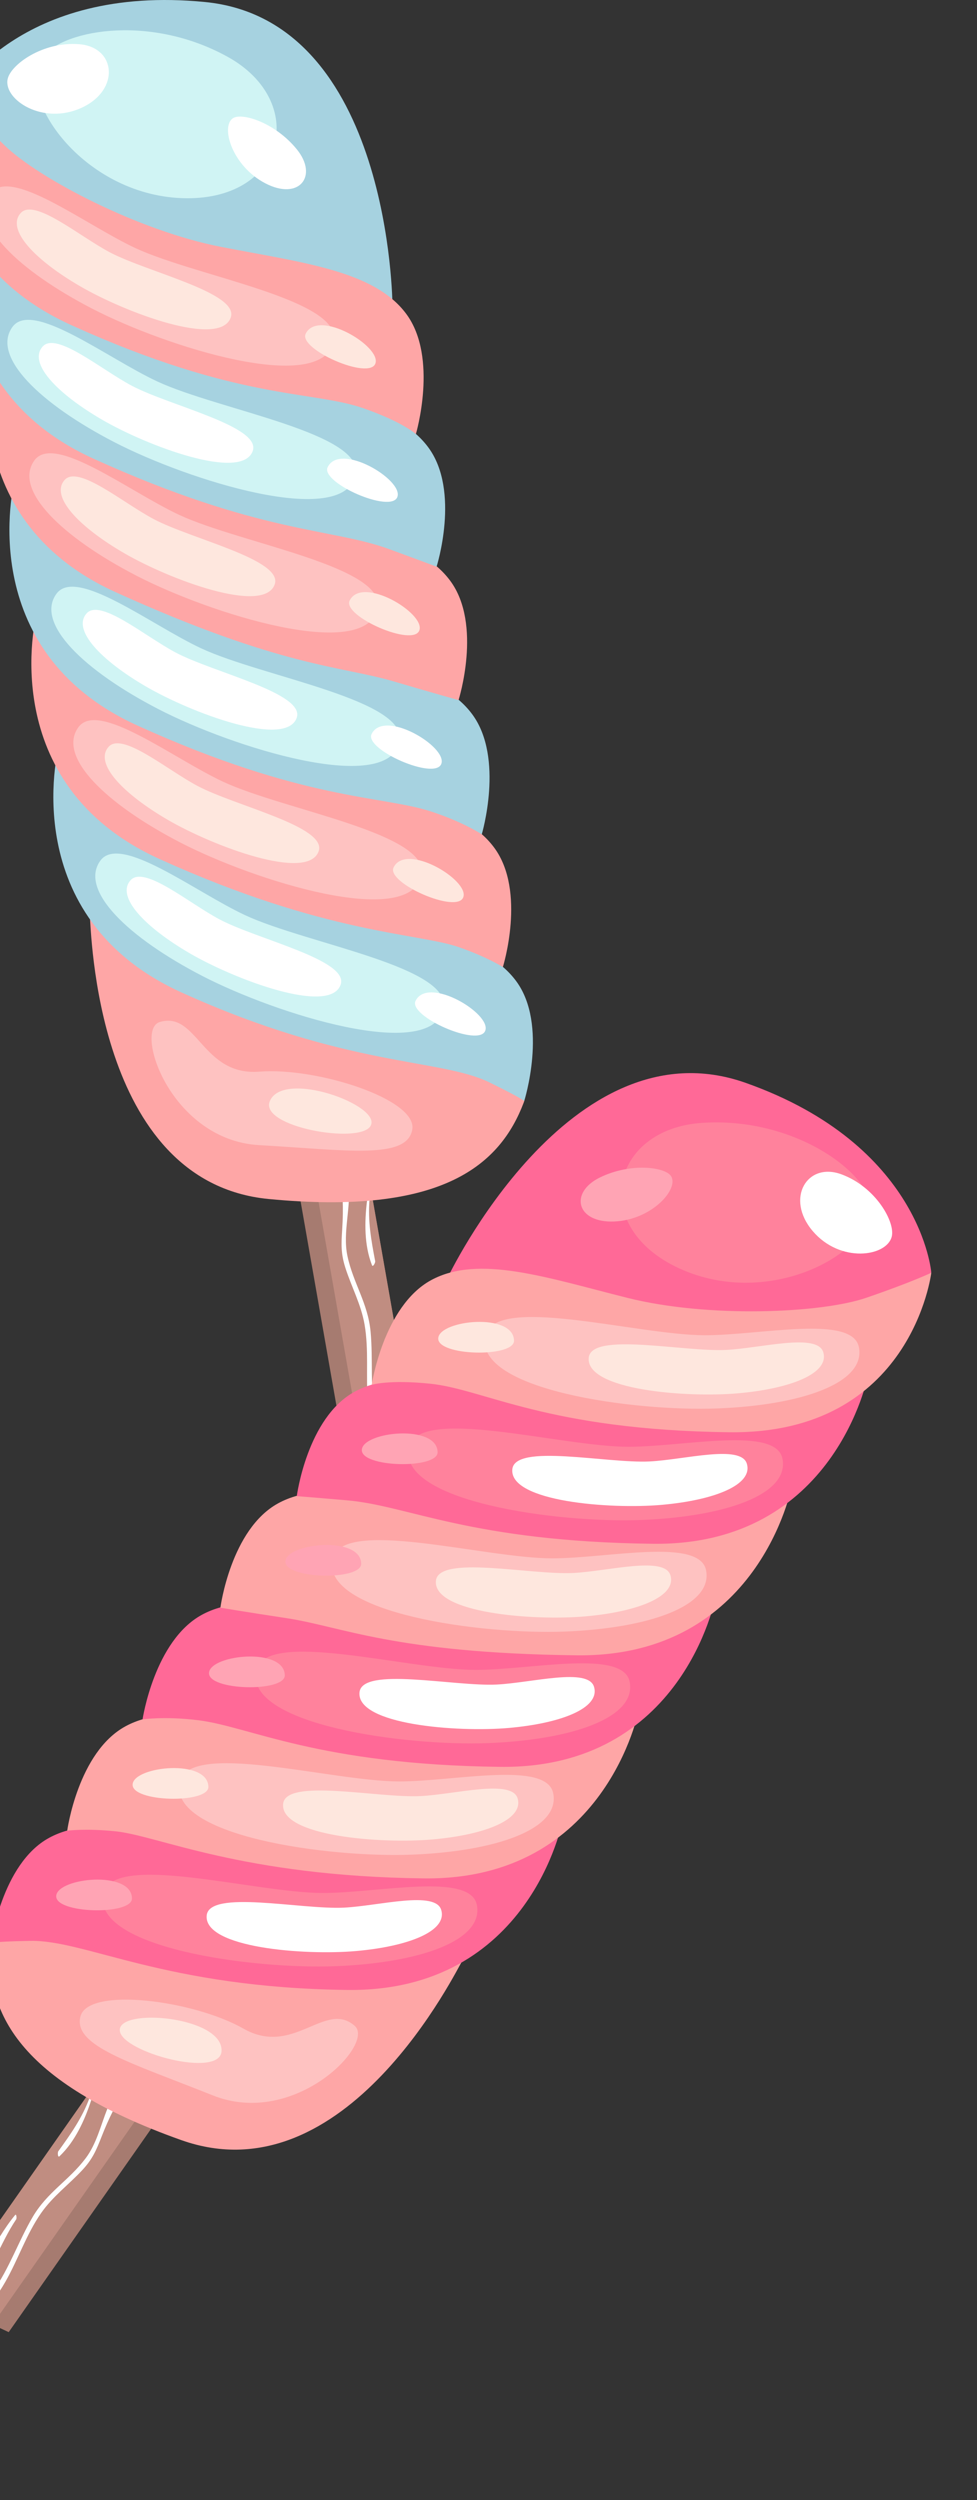 <svg width="192" height="491" viewBox="0 0 192 491" fill="none" xmlns="http://www.w3.org/2000/svg">
<rect x="0" y="0" width="192" height="491" fill="#333333" stroke="none"/>
<g clip-path="url(#clip0_10_11121)">
<path d="M92.27 344.003H78.037L59.075 235.944L57.205 225.294L56.347 220.417L55.271 214.26L54.59 210.401L53.082 201.814L52.257 197.081L51.639 193.59L51.111 190.568L49.854 183.398L49.3 180.238C49.295 180.238 49.295 180.238 49.295 180.238L48.496 175.659L48.267 174.374L47.638 170.771L47.026 167.28L45.257 157.217C45.252 157.174 45.241 157.126 45.236 157.083C45.081 156.097 45.151 155.122 45.407 154.21C45.801 152.824 46.626 151.593 47.75 150.703C48.08 150.437 48.443 150.202 48.821 150.005C49.417 149.69 50.073 149.466 50.77 149.344L51.197 149.269C51.474 149.221 51.751 149.189 52.022 149.179C54.691 149.035 57.178 150.506 58.393 152.814C58.584 153.182 58.744 153.565 58.867 153.976C58.952 154.237 59.016 154.509 59.064 154.786L59.799 158.981L60.619 163.65L61.493 168.623L62.659 175.265L63.341 179.161L63.544 180.307L64.417 185.28L65.259 190.088V190.093L66.058 194.645L66.276 195.882L67.267 201.532L68.071 206.105L69.307 213.136L69.999 217.085L70.91 222.282L71.56 225.976L73.27 235.741L92.27 344.003Z" fill="#A67B70"/>
<path d="M92.27 344.002H81.548L62.606 236.076L60.752 225.533L60.076 221.674L58.691 213.78L58.148 210.678L56.8 203.019L55.99 198.397L55.335 194.682L54.84 191.836L53.599 184.779L53.056 181.687L52.225 176.949L52.028 175.813L51.372 172.093L50.722 168.394L48.981 158.463L48.437 155.372L48.395 155.127C48.341 154.823 48.315 154.519 48.315 154.221C48.315 153.123 48.661 152.073 49.268 151.198C49.465 150.911 49.7 150.639 49.955 150.394C50.525 149.845 51.228 149.418 52.022 149.178C52.235 149.104 52.459 149.045 52.688 149.008C55.41 148.528 58.031 150.255 58.707 152.888C58.75 153.021 58.776 153.16 58.803 153.299L58.925 153.991L59.064 154.786L59.799 158.981L60.619 163.65L61.493 168.623L62.659 175.264L63.341 179.161L63.544 180.307L64.417 185.28L65.259 190.088V190.093L66.058 194.645L66.276 195.881L67.267 201.531L68.071 206.105L69.307 213.135L69.999 217.085L70.91 222.282L71.56 225.976L73.27 235.741L92.27 344.002Z" fill="#C08D81"/>
<path d="M63.709 219.271C65.68 223.359 67.768 227.469 68.428 232.026C69.137 236.866 67.272 241.935 68.279 246.673C69.43 252.083 72.295 255.863 72.828 261.539C73.339 267.051 72.695 272.621 73.696 278.1C74.591 283.004 76.956 287.487 77.819 292.39C78.725 297.539 77.031 302.747 78.08 307.875C79.63 315.422 84.419 321.253 80.94 328.966C80.818 329.227 80.498 329.297 80.637 328.924C83.817 320.235 76.359 311.153 76.727 302.267C76.993 295.855 76.344 291.218 74.405 285.237C73.339 281.949 72.562 278.74 72.285 275.296C71.88 270.27 72.508 265.126 71.645 260.132C70.964 256.182 69.078 252.755 67.874 248.992C66.969 246.172 67.064 244.291 67.246 241.487C67.81 232.639 66.638 228.108 63.208 220.081C63.096 219.809 63.581 219.015 63.709 219.271Z" fill="white"/>
<path d="M72.626 235.522C72.253 239.712 72.95 243.603 73.733 247.696C73.787 247.963 73.281 248.949 73.1 248.474C71.571 244.562 71.619 239.999 72.125 235.879C72.151 235.666 72.668 235.069 72.626 235.522Z" fill="white"/>
<path d="M76.109 262.637C77.846 269.327 76.977 276.091 79.252 282.759C80.882 287.545 82.394 291.788 81.052 296.783C80.972 297.076 80.429 297.571 80.525 296.964C81.473 290.93 78.511 285.861 77.025 280.227C75.561 274.684 76.434 268.932 75.561 263.309C75.523 263.069 76.008 262.238 76.109 262.637Z" fill="white"/>
<path d="M86.848 327.004C86.517 330.048 85.543 333.129 85.015 336.151C84.536 338.901 84.509 341.492 84.818 344.002H83.449C83.236 342.03 83.231 340.015 83.487 337.952C84.142 332.654 86.102 328.044 85.628 322.532C85.143 316.855 82.933 311.429 80.892 306.158C80.807 305.95 81.255 305.262 81.367 305.492C84.685 312.293 87.689 319.249 86.848 327.004Z" fill="white"/>
<path d="M89.138 344.002H88.233C88.014 342.174 87.95 340.303 88.105 338.368C88.126 338.128 88.664 337.377 88.648 337.889C88.573 339.989 88.77 342.02 89.138 344.002Z" fill="#FFE8CF"/>
<path d="M64.454 225.758C65.056 227.996 65.355 230.224 65.136 232.538C65.115 232.761 64.609 233.593 64.572 233.033C64.428 230.891 64.225 228.759 63.709 226.669C63.618 226.312 64.311 225.241 64.454 225.758Z" fill="#FFE8CF"/>
<path d="M17.655 180.067C17.964 181.938 18.491 232.165 52.784 235.475C87.077 238.785 98.31 228.7 102.934 216.51C106.993 205.802 17.655 180.067 17.655 180.067Z" fill="#FEA6A6"/>
<path d="M11.46 147.004C11.46 147.004 3.039 180.12 35.685 194.917C68.332 209.719 86.459 207.8 96.228 212.597C103.749 216.286 103.003 216.302 103.003 216.302C103.003 216.302 107.765 201.281 101.458 192.71C95.146 184.139 81.015 182.626 64.987 179.502C48.959 176.379 29.309 166.166 22.513 159.594C15.721 153.032 11.46 147.004 11.46 147.004Z" fill="#A6D2E0"/>
<path d="M7.14 120.801C7.14 120.801 -1.281 153.917 31.366 168.714C64.018 183.516 82.128 183.201 90.219 186.032C95.882 188.015 98.822 189.928 98.822 189.928C98.822 189.928 103.456 175.078 97.144 166.507C90.832 157.936 76.7 156.422 60.673 153.299C44.645 150.175 25 139.957 18.198 133.391C11.401 126.824 7.14 120.801 7.14 120.801Z" fill="#FEA6A6"/>
<path d="M2.825 94.598C2.825 94.598 -5.596 127.714 27.051 142.511C59.703 157.313 74.959 156.188 84.738 159.381C91.103 161.46 94.678 163.858 94.678 163.858C94.678 163.858 99.136 148.88 92.824 140.309C86.512 131.738 72.38 130.225 56.353 127.101C40.325 123.978 20.68 113.76 13.878 107.193C7.081 100.621 2.825 94.598 2.825 94.598Z" fill="#A6D2E0"/>
<path d="M-1.494 68.389C-1.494 68.389 -9.916 101.505 22.731 116.302C55.383 131.104 66.953 130.747 77.398 133.833C85.26 136.151 90.113 137.5 90.113 137.5C90.113 137.5 94.816 122.671 88.504 114.095C82.192 105.524 68.061 104.01 52.033 100.887C36.005 97.763 16.355 87.551 9.558 80.979C2.762 74.417 -1.494 68.389 -1.494 68.389Z" fill="#FEA6A6"/>
<path d="M-5.814 42.185C-5.814 42.185 -14.236 75.302 18.411 90.099C51.063 104.901 65.078 103.659 76.519 107.859C84.275 110.705 85.798 111.297 85.798 111.297C85.798 111.297 90.502 96.468 84.19 87.892C77.877 79.321 63.746 77.807 47.718 74.684C31.69 71.56 12.04 61.348 5.244 54.776C-1.558 48.214 -5.814 42.185 -5.814 42.185Z" fill="#A6D2E0"/>
<path d="M2.442 64.215C-1.766 70.035 7.928 79.331 22.507 86.858C37.086 94.384 67.128 103.765 69.866 93.462C72.093 85.077 43.095 80.605 30.881 74.902C20.952 70.27 6.314 58.858 2.442 64.215Z" fill="#D0F4F4"/>
<path d="M8.381 68.059C5.483 71.315 11.204 77.285 20.078 82.439C28.953 87.588 47.5 94.566 49.663 88.585C51.42 83.719 33.326 79.7 25.863 75.739C19.796 72.52 11.05 65.063 8.381 68.059Z" fill="white"/>
<path d="M64.391 91.751C62.915 94.778 76.913 100.956 78.096 97.582C79.284 94.213 66.82 86.762 64.391 91.751Z" fill="white"/>
<path d="M6.762 90.419C2.548 96.24 12.248 105.535 26.822 113.067C41.401 120.593 71.443 129.969 74.181 119.671C76.407 111.287 47.409 106.815 35.195 101.111C25.267 96.474 10.634 85.067 6.762 90.419Z" fill="#FEC2C1"/>
<path d="M12.701 94.262C9.803 97.519 15.524 103.488 24.398 108.637C33.273 113.786 51.82 120.764 53.982 114.783C55.74 109.917 37.64 105.898 30.183 101.937C24.116 98.723 15.37 91.266 12.701 94.262Z" fill="#FEE7DE"/>
<path d="M68.71 117.96C67.24 120.987 81.233 127.165 82.416 123.791C83.604 120.417 71.139 112.966 68.71 117.96Z" fill="#FEE7DE"/>
<path d="M11.082 116.627C6.868 122.448 16.568 131.744 31.142 139.275C45.721 146.802 75.763 156.178 78.501 145.88C80.727 137.495 51.729 133.023 39.515 127.32C29.586 122.677 14.954 111.271 11.082 116.627Z" fill="#D0F4F4"/>
<path d="M17.021 120.465C14.123 123.722 19.844 129.692 28.718 134.846C37.592 139.995 56.14 146.972 58.302 140.992C60.06 136.125 41.965 132.106 34.503 128.146C28.436 124.926 19.69 117.475 17.021 120.465Z" fill="white"/>
<path d="M73.025 144.163C71.549 147.191 85.548 153.369 86.736 149.995C87.924 146.626 75.459 139.169 73.025 144.163Z" fill="white"/>
<path d="M-8.557 18.717C-8.557 18.717 3.784 -3.19 40.304 0.397C76.823 3.984 77.126 59.898 77.126 59.898L37.507 50.735L0.205 34.142L-8.557 18.717Z" fill="#A6D2E0"/>
<path d="M-8.557 18.717C-8.557 18.717 -18.555 49.094 14.091 63.89C46.743 78.692 61.269 76.645 71.411 80.179C79.209 82.898 81.729 85.254 81.729 85.254C81.729 85.254 86.176 70.254 79.864 61.684C73.552 53.112 59.421 51.599 43.393 48.475C27.371 45.362 7.721 35.145 0.924 28.578C-5.873 22.006 -8.557 18.717 -8.557 18.717Z" fill="#FEA6A6"/>
<path d="M-1.878 38.012C-6.091 43.833 3.609 53.129 18.188 60.655C32.766 68.181 62.809 77.562 65.541 67.259C67.768 58.88 38.775 54.403 26.556 48.699C16.632 44.062 1.995 32.655 -1.878 38.012Z" fill="#FEC2C1"/>
<path d="M4.061 41.85C1.158 45.106 6.884 51.076 15.758 56.225C24.633 61.38 43.18 68.357 45.343 62.376C47.1 57.51 29.006 53.486 21.538 49.531C15.476 46.311 6.73 38.854 4.061 41.85Z" fill="#FEE7DE"/>
<path d="M60.071 65.548C58.595 68.575 72.594 74.753 73.776 71.379C74.964 68.01 62.5 60.559 60.071 65.548Z" fill="#FEE7DE"/>
<path d="M7.982 11.75C3.337 19.745 16.941 38.748 36.602 38.934C56.262 39.121 60.518 19.889 44.757 11.169C28.995 2.449 11.29 6.058 7.982 11.75Z" fill="#D0F4F4"/>
<path d="M1.488 15.588C0.727 19.596 8.429 24.66 16.041 21.163C23.653 17.672 22.811 9.277 15.604 8.685C8.397 8.088 2.032 12.731 1.488 15.588Z" fill="white"/>
<path d="M45.838 23.183C43.276 24.708 45.529 32.57 52.155 36.008C58.776 39.446 62.596 34.595 58.345 29.345C54.094 24.1 47.66 22.096 45.838 23.183Z" fill="white"/>
<path d="M19.716 169.033C15.503 174.854 25.203 184.15 39.776 191.681C54.355 199.208 84.397 208.589 87.135 198.285C89.362 189.901 60.369 185.429 48.15 179.726C38.226 175.088 23.594 163.676 19.716 169.033Z" fill="#D0F4F4"/>
<path d="M25.655 172.877C22.758 176.134 28.479 182.104 37.353 187.258C46.227 192.407 64.774 199.384 66.937 193.404C68.695 188.537 50.6 184.518 43.137 180.558C37.076 177.338 28.324 169.881 25.655 172.877Z" fill="white"/>
<path d="M81.665 196.569C80.189 199.597 94.188 205.775 95.37 202.401C96.558 199.032 84.099 191.58 81.665 196.569Z" fill="white"/>
<path d="M15.402 142.83C11.188 148.651 20.888 157.947 35.462 165.478C50.041 173.004 80.083 182.386 82.821 172.082C85.047 163.703 56.054 159.226 43.835 153.523C33.906 148.885 19.274 137.473 15.402 142.83Z" fill="#FEC2C1"/>
<path d="M21.341 146.674C18.443 149.931 24.164 155.9 33.038 161.049C41.912 166.198 60.459 173.176 62.617 167.2C64.375 162.334 46.275 158.31 38.818 154.355C32.756 151.135 24.009 143.678 21.341 146.674Z" fill="#FEE7DE"/>
<path d="M77.345 170.366C75.869 173.394 89.868 179.571 91.05 176.197C92.238 172.829 79.774 165.377 77.345 170.366Z" fill="#FEE7DE"/>
<path d="M31.403 200.711C26.236 202.235 33.592 223.903 50.904 224.894C68.215 225.88 79.96 227.788 81.02 221.845C82.08 215.902 62.255 209.564 50.973 210.465C39.686 211.361 38.796 198.525 31.403 200.711Z" fill="#FEC2C1"/>
<path d="M53.018 216.275C50.957 221.302 70.505 224.756 72.791 221.179C75.331 217.197 55.623 209.927 53.018 216.275Z" fill="#FEE7DE"/>
<path d="M75.664 352.495C75.641 352.531 75.611 352.57 75.588 352.607L69.722 360.973L67.688 363.875L65.592 366.873L64.843 367.934L62.174 371.741L62.172 371.746L60.331 374.374L56.154 380.335L54.398 382.844L52.357 385.75L49.606 389.682L44.602 396.822L42.347 400.033L38.761 405.146L35.922 409.203L29.714 418.062L1.709 458.017L-11.183 451.986L16.937 411.861L22.626 403.736L24.777 400.67L27.804 396.349L30.112 393.062L34.203 387.22L36.87 383.419L40.161 378.721L40.883 377.693L43.54 373.899L46.337 369.905L49.236 365.771L49.905 364.819L52.173 361.578L56.044 356.057L58.945 351.918L61.664 348.041L64.107 344.552C64.268 344.322 64.437 344.112 64.62 343.91L64.622 343.905C64.909 343.592 65.221 343.302 65.556 343.053C67.629 341.475 70.489 341.194 72.847 342.438C73.096 342.573 73.338 342.721 73.573 342.884L73.925 343.137C74.506 343.544 75.004 344.024 75.411 344.562C75.675 344.903 75.904 345.269 76.09 345.65C76.731 346.933 76.957 348.398 76.722 349.818C76.572 350.754 76.222 351.667 75.664 352.495Z" fill="#A67B70"/>
<path d="M74.085 348.591C73.957 348.866 73.804 349.13 73.627 349.383L73.484 349.587L71.682 352.157L65.897 360.413L63.741 363.489L61.571 366.581L60.914 367.521L58.151 371.466L56.349 374.036L52.234 379.903L50.58 382.271L48.412 385.358L45.721 389.201L41.259 395.57L39.448 398.148L34.848 404.711L32.603 407.915L26.454 416.685L-1.471 456.53L-11.183 451.986L16.937 411.862L22.626 403.737L24.777 400.671L27.804 396.35L30.112 393.063L34.203 387.221L36.87 383.419L40.161 378.721L40.883 377.694L43.54 373.899L46.337 369.906L49.236 365.771L49.905 364.819L52.173 361.579L56.044 356.057L58.945 351.918L61.664 348.041L64.107 344.553L64.567 343.897L64.974 343.317C65.057 343.202 65.14 343.088 65.235 342.985C66.97 340.884 70.073 340.435 72.331 342.021C72.513 342.147 72.688 342.288 72.847 342.439C73.469 342.995 73.933 343.688 74.216 344.439C74.347 344.765 74.446 345.105 74.5 345.454C74.682 346.499 74.551 347.596 74.085 348.591Z" fill="#C08D81"/>
<path d="M32.696 401.933C32.03 402.527 31.396 403.102 30.805 403.661C29.865 404.528 29.014 405.365 28.223 406.19C25.705 408.819 23.854 411.343 22.153 414.678C21.411 416.138 20.695 417.756 19.969 419.611C18.94 422.225 18.229 423.97 16.219 426.143C13.53 429.039 10.369 431.345 8.078 434.633C5.183 438.787 3.572 443.712 1.076 448.093C-0.424 450.722 -2.186 453.029 -4.187 455.259L-5.384 454.699C-3.963 453.221 -2.579 451.721 -1.39 450.047C1.839 445.508 3.615 440.19 6.413 435.414C9.296 430.496 13.493 428.287 16.828 423.874C18.951 421.071 19.775 417.473 21.095 414.148C21.59 412.89 22.161 411.669 22.904 410.545C24.085 408.75 25.51 407.174 27.055 405.708C27.927 404.874 28.84 404.078 29.769 403.3C30.7 402.517 31.643 401.758 32.581 400.996C32.801 400.817 32.91 401.739 32.696 401.933Z" fill="white"/>
<path d="M17.618 411.94C16.181 415.892 13.9 419.121 11.456 422.497C11.295 422.716 11.336 423.824 11.701 423.471C14.743 420.575 16.633 416.422 17.921 412.475C17.987 412.271 17.772 411.511 17.618 411.94Z" fill="white"/>
<path d="M3.181 435.862C0.007 440.586 -1.638 446.165 -5.309 450.568C-6.16 451.582 -7.062 452.543 -7.979 453.485L-9.306 452.865C-9.007 452.552 -8.705 452.234 -8.399 451.918C-3.513 446.842 -1.438 440.345 2.969 435.021C3.237 434.7 3.317 435.661 3.181 435.862Z" fill="white"/>
<path d="M29.157 406.557C27.663 408.329 26.449 410.221 25.667 412.409C25.591 412.621 25.697 413.589 25.968 413.097C27.006 411.217 28.093 409.372 29.447 407.698C29.68 407.413 29.509 406.145 29.157 406.557Z" fill="#FFE8CF"/>
<path d="M90.91 384.995C89.838 386.559 68.078 431.83 35.613 420.298C3.149 408.765 -2.754 394.871 -1.776 381.87C-0.918 370.455 90.91 384.995 90.91 384.995Z" fill="#FEA6A6"/>
<path d="M110.529 357.677C110.529 357.677 104.125 391.242 68.284 390.812C32.441 390.386 16.835 380.967 5.954 381.173C-2.422 381.327 -1.753 381.658 -1.753 381.658C-1.753 381.658 0.298 366.035 9.642 360.944C18.991 355.855 32.433 360.471 48.274 364.433C64.115 368.395 86.242 367.471 95.183 364.398C104.115 361.332 110.529 357.677 110.529 357.677Z" fill="#FF6997"/>
<path d="M125.547 335.768C125.547 335.768 119.143 369.333 83.302 368.903C47.454 368.475 31.183 360.516 22.655 359.651C16.686 359.048 13.209 359.54 13.209 359.54C13.209 359.54 15.304 344.126 24.653 339.037C34.002 333.948 47.444 338.564 63.285 342.527C79.127 346.489 101.25 345.557 110.194 342.491C119.133 339.423 125.547 335.768 125.547 335.768Z" fill="#FEA6A6"/>
<path d="M140.563 313.863C140.563 313.863 134.159 347.428 98.318 346.998C62.47 346.57 49.128 339.087 38.917 337.835C32.27 337.021 28.017 337.679 28.017 337.679C28.017 337.679 30.325 322.223 39.674 317.134C49.023 312.045 62.465 316.662 78.306 320.624C94.147 324.586 116.271 323.655 125.214 320.589C134.149 317.518 140.563 313.863 140.563 313.863Z" fill="#FF6997"/>
<path d="M155.574 291.958C155.574 291.958 149.17 325.523 113.329 325.092C77.481 324.664 67.153 319.438 56.383 317.808C48.28 316.577 43.313 315.742 43.313 315.742C43.313 315.742 45.336 300.317 54.685 295.228C64.034 290.139 77.475 294.756 93.317 298.718C109.158 302.68 131.284 301.756 140.225 298.683C149.164 295.615 155.574 291.958 155.574 291.958Z" fill="#FEA6A6"/>
<path d="M170.59 270.054C170.59 270.054 164.185 303.619 128.345 303.188C92.497 302.76 80.329 295.697 68.185 294.653C59.954 293.945 58.324 293.836 58.324 293.836C58.324 293.836 60.347 278.411 69.696 273.322C79.045 268.233 92.487 272.85 108.328 276.812C124.169 280.774 146.295 279.85 155.236 276.777C164.182 273.706 170.59 270.054 170.59 270.054Z" fill="#FF6997"/>
<path d="M153.777 286.509C155.122 293.564 142.402 297.876 126.007 298.516C109.613 299.156 78.426 294.924 80.312 284.431C81.848 275.893 110.009 284.13 123.489 284.139C134.452 284.148 152.539 280.016 153.777 286.509Z" fill="#FF829C"/>
<path d="M146.771 287.468C148.016 291.646 140.304 294.629 130.082 295.538C119.86 296.446 100.106 294.903 100.681 288.569C101.151 283.416 119.244 287.443 127.681 287.018C134.541 286.673 145.623 283.624 146.771 287.468Z" fill="white"/>
<path d="M85.997 285.202C86.05 288.57 70.753 288.234 71.112 284.677C71.463 281.122 85.913 279.649 85.997 285.202Z" fill="#FFA4B4"/>
<path d="M138.761 308.413C140.111 315.471 127.386 319.781 110.994 320.428C94.6 321.068 63.415 316.831 65.299 306.343C66.834 297.805 94.996 306.041 108.475 306.05C119.434 306.057 137.523 301.92 138.761 308.413Z" fill="#FEC2C1"/>
<path d="M131.753 309.377C132.998 313.555 125.286 316.539 115.066 317.442C104.844 318.351 85.09 316.807 85.665 310.474C86.135 305.321 104.233 309.35 112.666 308.922C119.523 308.582 130.605 305.533 131.753 309.377Z" fill="#FEE7DE"/>
<path d="M70.981 307.106C71.03 310.472 55.737 310.138 56.096 306.581C56.447 303.026 70.895 301.558 70.981 307.106Z" fill="#FFA4B4"/>
<path d="M123.745 330.318C125.095 337.375 112.37 341.685 95.978 342.332C79.584 342.972 48.399 338.735 50.283 328.247C51.816 319.714 79.98 327.946 93.46 327.955C104.418 327.962 122.505 323.83 123.745 330.318Z" fill="#FF829C"/>
<path d="M116.737 331.282C117.982 335.459 110.27 338.443 100.048 339.351C89.828 340.255 70.072 338.716 70.647 332.383C71.117 327.23 89.21 331.257 97.647 330.831C104.507 330.486 115.594 327.44 116.737 331.282Z" fill="white"/>
<path d="M55.968 329.018C56.021 332.385 40.724 332.049 41.078 328.49C41.431 324.93 55.884 323.464 55.968 329.018Z" fill="#FFA4B4"/>
<path d="M183.019 249.958C183.019 249.958 181.122 224.885 146.523 212.66C111.924 200.436 87.957 250.953 87.957 250.953L127.722 259.439L168.543 260.211L183.019 249.958Z" fill="#FF6997"/>
<path d="M183.019 249.958C183.019 249.958 179.204 281.709 143.36 281.283C107.512 280.855 95.222 272.847 84.539 271.75C76.323 270.908 73.043 271.975 73.043 271.975C73.043 271.975 75.365 256.502 84.719 251.415C94.068 246.326 107.509 250.943 123.351 254.905C139.192 258.867 161.32 257.938 170.259 254.87C179.198 251.801 183.019 249.958 183.019 249.958Z" fill="#FEA6A6"/>
<path d="M168.795 264.6C170.145 271.658 157.42 275.968 141.026 276.607C124.631 277.247 93.444 273.015 95.335 262.525C96.868 253.991 125.027 262.221 138.512 262.232C149.468 262.244 167.555 258.112 168.795 264.6Z" fill="#FEC2C1"/>
<path d="M161.787 265.565C163.039 269.74 155.32 272.726 145.1 273.63C134.878 274.538 115.122 272.999 115.697 266.666C116.167 261.513 134.262 265.535 142.702 265.117C149.557 264.769 160.639 261.721 161.787 265.565Z" fill="#FEE7DE"/>
<path d="M101.013 263.298C101.066 266.665 85.769 266.329 86.127 262.772C86.481 259.213 100.929 257.744 101.013 263.298Z" fill="#FEE7DE"/>
<path d="M170.992 236.635C171.811 245.845 151.437 257.292 133.55 249.131C115.662 240.969 119.956 221.746 137.928 220.526C155.899 219.306 170.405 230.081 170.992 236.635Z" fill="#FF829C"/>
<path d="M175.245 242.867C174.236 246.82 165.114 248.143 159.699 241.756C154.284 235.368 158.603 228.121 165.382 230.638C172.165 233.147 175.963 240.049 175.245 242.867Z" fill="white"/>
<path d="M131.855 230.955C133.53 233.421 128.158 239.588 120.699 239.894C113.245 240.203 111.841 234.191 117.916 231.237C123.993 228.289 130.671 229.2 131.855 230.955Z" fill="#FFA4B4"/>
<path d="M93.716 374.133C95.066 381.191 82.341 385.501 65.949 386.148C49.555 386.787 18.368 382.555 20.254 372.062C21.79 363.524 49.946 371.759 63.431 371.77C74.384 371.775 92.473 367.638 93.716 374.133Z" fill="#FF829C"/>
<path d="M86.708 375.097C87.953 379.275 80.241 382.258 70.019 383.167C59.799 384.071 40.043 382.532 40.618 376.198C41.088 371.045 59.181 375.072 67.618 374.647C74.473 374.299 85.56 371.253 86.708 375.097Z" fill="white"/>
<path d="M25.936 372.826C25.99 376.194 10.692 375.858 11.051 372.301C11.402 368.746 25.85 367.278 25.936 372.826Z" fill="#FFA4B4"/>
<path d="M108.727 352.226C110.077 359.284 97.352 363.594 80.96 364.241C64.566 364.88 33.379 360.648 35.265 350.156C36.798 341.622 64.957 349.852 78.442 349.863C89.402 349.865 107.489 345.733 108.727 352.226Z" fill="#FEC2C1"/>
<path d="M101.721 353.187C102.966 357.364 95.254 360.348 85.035 361.251C74.815 362.155 55.058 360.616 55.636 354.29C56.106 349.137 74.206 353.161 82.636 352.739C89.489 352.396 100.576 349.35 101.721 353.187Z" fill="#FEE7DE"/>
<path d="M40.952 350.922C41.005 354.289 25.708 353.954 26.067 350.396C26.418 346.842 40.866 345.374 40.952 350.922Z" fill="#FEE7DE"/>
<path d="M69.715 397.872C73.749 401.442 57.905 417.951 41.804 411.514C25.706 405.072 14.259 401.824 15.817 395.991C17.375 390.159 38.018 392.819 47.856 398.415C57.695 404.007 63.937 392.762 69.715 397.872Z" fill="#FEC2C1"/>
<path d="M43.539 402.815C43.276 408.241 24.106 403.087 23.551 398.879C22.934 394.189 43.869 395.961 43.539 402.815Z" fill="#FEE7DE"/>
</g>
<defs>
<clipPath id="clip0_10_11121">
<rect width="192" height="491" fill="white"/>
</clipPath>
</defs>
</svg>
